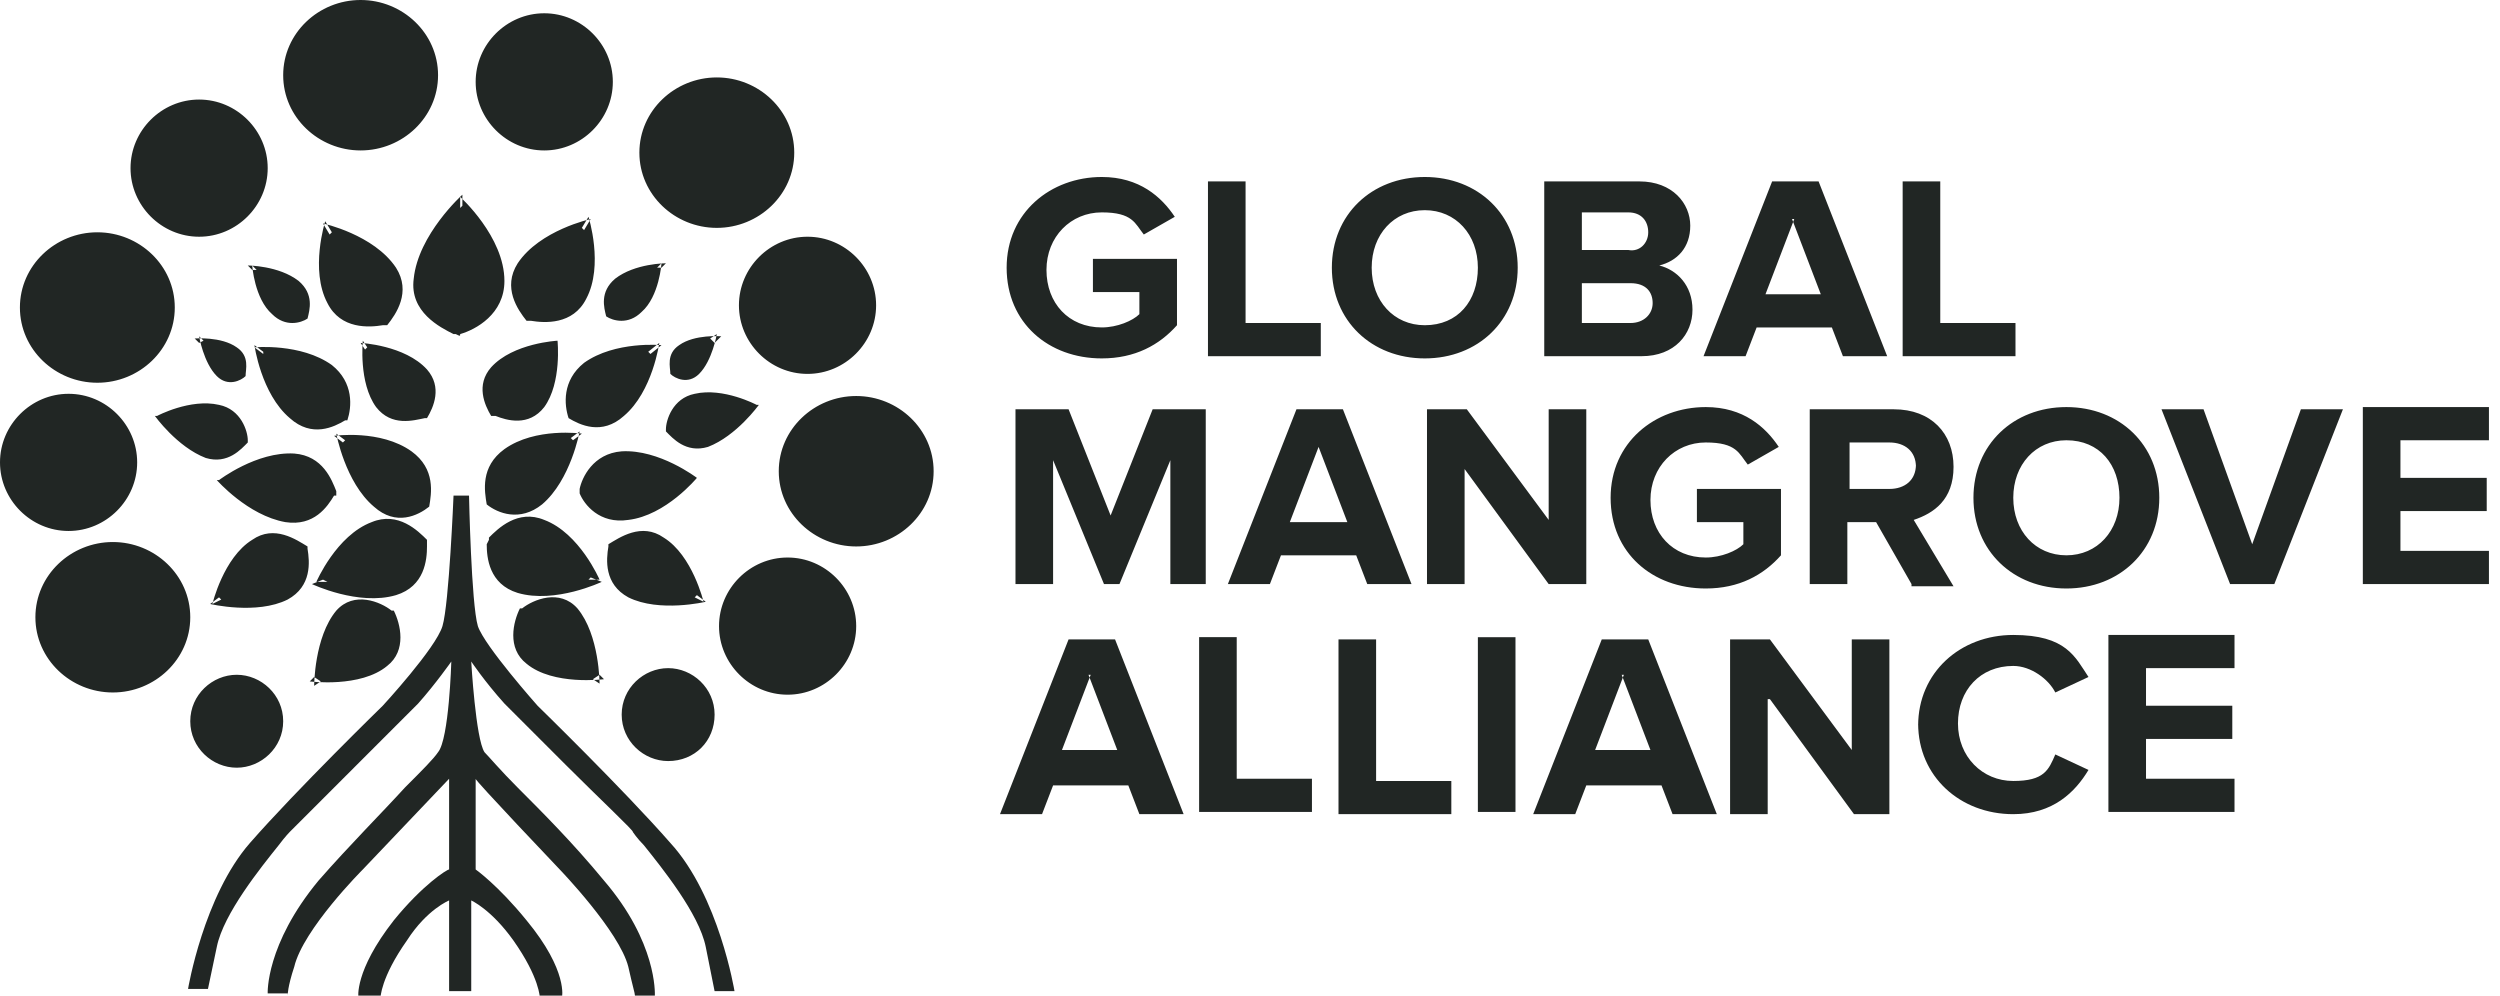 <?xml version="1.0" encoding="UTF-8"?>
<svg id="Calque_1" xmlns="http://www.w3.org/2000/svg" version="1.1" viewBox="0 0 113 45">
  <!-- Generator: Adobe Illustrator 29.6.1, SVG Export Plug-In . SVG Version: 2.1.1 Build 9)  -->
  <defs>
    <style>
      .st0 {
        fill: #212624;
        fill-rule: evenodd;
      }
    </style>
  </defs>
  <path class="st0" d="M16.3,6.8c1.9,0,3.5-1.5,3.5-3.4s-1.6-3.4-3.5-3.4-3.5,1.5-3.5,3.4,1.6,3.4,3.5,3.4ZM20.8,9.4v-.5s2,1.8,2,3.8c0,1.5-1.3,2.2-2,2.4h0c0,.1,0,.1-.2,0,0,0-.1,0-.1,0h0c-.6-.3-2-1-1.8-2.5.2-2,2.2-3.8,2.2-3.8v.5ZM22.2,18.8h0c0,0,0,0,0,0,0,0,0,0,0,0h0c-.3-.5-.7-1.4,0-2.2,1-1.1,3-1.2,3-1.2l-.3.4.3-.4s.2,1.9-.6,3c-.7.9-1.7.6-2.2.4ZM20.4,44.8h.9v-4.1s.9.4,1.9,1.8c1.2,1.7,1.2,2.6,1.2,2.6h1s.3-1.2-1.6-3.5c-1.3-1.6-2.3-2.3-2.3-2.3v-4.1c-.1,0,3.8,4.1,3.8,4.1,0,0,2.7,2.8,3.1,4.4.2.9.3,1.2.3,1.3h0s0,0,0,0h.9c0-.1.1-2.4-2.3-5.2-1.4-1.7-2.8-3.1-3.9-4.2-.8-.8-1.3-1.4-1.5-1.6-.4-.6-.6-4.1-.6-4.1,0,0,.6.9,1.5,1.9.4.4,1.6,1.6,2.8,2.8h0c1.5,1.5,3.1,3,3,3,0,0,.2.3.5.6h0s0,0,0,0c.8,1,2.5,3.1,2.8,4.6l.4,2h.9c0,0-.7-4.3-2.9-6.7-2.1-2.4-6-6.2-6-6.2,0,0-2.4-2.7-2.7-3.6-.3-1-.4-5.9-.4-5.9h-.7s-.2,4.9-.5,5.9c-.3,1-2.7,3.6-2.7,3.6,0,0-3.9,3.8-6,6.2-2.1,2.4-2.8,6.6-2.8,6.6h.9c0,0,.4-1.9.4-1.9.3-1.5,2-3.6,2.8-4.6h0c.3-.4.5-.6.5-.6,0,0,1.5-1.5,3-3h0s0,0,0,0c1.2-1.2,2.4-2.4,2.8-2.8.8-.9,1.5-1.9,1.5-1.9,0,0-.1,3.5-.6,4.1-.2.3-.7.8-1.5,1.6-1,1.1-2.5,2.6-3.9,4.2-2.4,2.9-2.3,5.1-2.3,5.1h.9c0,.2,0,.1,0,.1h0c0,0,0-.4.3-1.3.4-1.7,3.1-4.4,3.1-4.4l3.9-4.1v4.1c-.1,0-1.2.7-2.5,2.3-1.8,2.3-1.6,3.5-1.6,3.5h1s0-.9,1.2-2.6c.9-1.4,1.9-1.8,1.9-1.8v4.1ZM26.3,10.3l.3-.5s.7,2.2-.1,3.7c-.6,1.2-1.9,1.1-2.5,1h0c0,0,0,0-.1,0,0,0-.1,0-.1,0h0c-.4-.5-1.1-1.5-.4-2.6,1-1.5,3.3-2,3.3-2l-.3.5ZM29.3,15.9l.5-.4s-.3,2.2-1.6,3.3c-1,.9-2,.4-2.5.1h0c0,0,0,0,0,0,0,0,0,0,0,0h0c-.2-.6-.3-1.7.7-2.5,1.4-1,3.5-.8,3.5-.8l-.5.4ZM25.8,19.8l.4-.3s-.4,2.2-1.7,3.3c-1,.8-2,.4-2.5,0h0c0,0,0,0,0,0,0,0,0,0,0,0h0c-.1-.6-.3-1.7.8-2.5,1.4-1,3.5-.7,3.5-.7l-.4.3ZM31.1,21.6h.4s-1.4,1.7-3.1,1.9c-1.3.2-2-.7-2.2-1.2h0s0,0,0-.1c0,0,0-.1,0-.1h0c.1-.5.6-1.6,1.9-1.7,1.7-.1,3.4,1.2,3.4,1.2h-.4ZM26.7,26.1l.5.2s-2.1,1-3.8.5c-1.3-.4-1.4-1.6-1.4-2.2h0s0,0,.1-.2c0,0,0-.1,0-.1h0c.4-.4,1.3-1.3,2.5-.8,1.6.6,2.5,2.7,2.5,2.7h-.5ZM29.7,12.1l.2-.2s-.1,1.5-.9,2.2c-.6.6-1.3.4-1.6.2h0c0,0,0,0,0,0,0,0,0,0,0,0h0c-.1-.4-.3-1.1.4-1.7.9-.7,2.3-.7,2.3-.7l-.2.2ZM34.1,18.3h.2c0,0-1,1.4-2.3,1.9-1,.3-1.6-.4-1.9-.7h0s0,0,0-.1c0,0,0,0,0,0h0c0-.4.3-1.4,1.3-1.6,1.3-.3,2.8.5,2.8.5h-.2ZM31.4,27l.4.2s-.5-2.1-1.8-2.9c-1-.7-2,0-2.5.3h0s0,0,0,.1c0,0,0,0,0,0h0c-.1.6-.2,1.7.9,2.3,1.4.7,3.5.2,3.5.2l-.4-.3ZM26.8,30.7l.3.2s0-2.2-1-3.4c-.8-.9-2-.4-2.5,0h0c0,0,0,0,0,0,0,0-.1,0-.1,0h0c-.3.6-.6,1.8.3,2.5,1.2,1,3.5.7,3.5.7l-.2-.2ZM32.1,15.3l.3-.2s-.2,1.2-.8,1.8c-.5.5-1.1.2-1.3,0h0s0,0,0,0c0,0,0,0,0,0h0c0-.3-.2-.9.4-1.3.7-.5,1.9-.4,1.9-.4l-.3.3ZM27.7,3.7c0,1.7-1.4,3.1-3.1,3.1s-3.1-1.4-3.1-3.1,1.4-3.1,3.1-3.1,3.1,1.4,3.1,3.1ZM16.6,15.7l-.2-.3s-.2,1.9.6,3c.7.9,1.7.6,2.2.5h0c0,0,0,0,0,0,0,0,.1,0,.1,0h0c.3-.5.7-1.4,0-2.2-1-1.1-3-1.2-3-1.2l.2.3ZM15,10.5l-.3-.5s-.7,2.2.1,3.7c.6,1.2,1.9,1.1,2.5,1h0c0,0,0,0,.1,0,0,0,.1,0,.1,0h0c.4-.5,1.1-1.5.4-2.6-1-1.5-3.3-2-3.3-2l.3.5ZM11.9,15.9l-.4-.3s.3,2.2,1.6,3.3c1,.9,2,.4,2.5.1h0c0,0,0,0,0,0,0,0,.1,0,.1,0h0c.2-.6.3-1.7-.7-2.5-1.4-1-3.5-.8-3.5-.8l.4.3ZM15.6,19.9l-.4-.3s.4,2.2,1.7,3.3c1,.9,2,.4,2.5,0h0c0,0,0,0,0,0,0,0,0,0,0,0h0c.1-.6.3-1.7-.8-2.5-1.4-1-3.5-.7-3.5-.7l.4.3ZM10.3,21.7h-.5s1.4,1.6,3.1,1.9c1.3.2,1.9-.7,2.2-1.2h.1s0,0,0-.2c0,0,0,0,0,0h0c-.2-.5-.6-1.6-1.9-1.7-1.7-.1-3.4,1.2-3.4,1.2h.4ZM14.6,26.2l-.5.2s2.1,1,3.8.5c1.3-.4,1.4-1.6,1.4-2.2h0s0,0,0-.2c0,0,0-.1,0-.1h0c-.4-.4-1.3-1.3-2.5-.8-1.6.6-2.5,2.7-2.5,2.7h.5ZM11.6,12.2l-.2-.2s.1,1.5.9,2.2c.6.6,1.3.4,1.6.2h0c0,0,0,0,0,0,0,0,0,0,0,0h0c.1-.4.3-1.1-.4-1.7-.9-.7-2.3-.7-2.3-.7l.2.2ZM7.2,18.8h-.2c0,0,1,1.4,2.3,1.9,1,.3,1.6-.4,1.9-.7h0s0,0,0-.1c0,0,0,0,0,0h0c0-.4-.3-1.4-1.3-1.6-1.3-.3-2.8.5-2.8.5h.2ZM10,27.1l-.4.2s.5-2.1,1.8-2.9c1-.7,2,0,2.5.3h0s0,0,0,.1c0,0,0,0,0,0h0c.1.6.2,1.7-.9,2.3-1.4.7-3.5.2-3.5.2l.4-.3ZM14.5,30.8l-.3.2s0-2.2,1-3.4c.8-.9,2-.4,2.5,0h0c0,0,0,0,0,0,0,0,.1,0,.1,0h0c.3.6.6,1.8-.3,2.5-1.2,1-3.5.7-3.5.7l.2-.2ZM9.2,15.4l-.2-.2s.2,1.2.8,1.8c.5.5,1.1.2,1.3,0h0s0,0,0,0c0,0,0,0,0,0h0c0-.3.2-.9-.4-1.3-.7-.5-1.9-.4-1.9-.4l.2.2ZM4.4,17.3c1.9,0,3.5-1.5,3.5-3.4s-1.6-3.4-3.5-3.4-3.5,1.5-3.5,3.4,1.6,3.4,3.5,3.4ZM12.1,7.6c0,1.7-1.4,3.1-3.1,3.1s-3.1-1.4-3.1-3.1,1.4-3.1,3.1-3.1,3.1,1.4,3.1,3.1ZM5.1,31.3c1.9,0,3.5-1.5,3.5-3.4s-1.6-3.4-3.5-3.4-3.5,1.5-3.5,3.4,1.6,3.4,3.5,3.4ZM6.2,20.9c0,1.7-1.4,3.1-3.1,3.1s-3.1-1.4-3.1-3.1,1.4-3.1,3.1-3.1,3.1,1.4,3.1,3.1ZM32.4,10.3c1.9,0,3.5-1.5,3.5-3.4s-1.6-3.4-3.5-3.4-3.5,1.5-3.5,3.4,1.6,3.4,3.5,3.4ZM39.6,13.8c0,1.7-1.4,3.1-3.1,3.1s-3.1-1.4-3.1-3.1,1.4-3.1,3.1-3.1,3.1,1.4,3.1,3.1ZM38.7,24.7c1.9,0,3.5-1.5,3.5-3.4s-1.6-3.4-3.5-3.4-3.5,1.5-3.5,3.4,1.6,3.4,3.5,3.4ZM38.7,28.3c0,1.7-1.4,3.1-3.1,3.1s-3.1-1.4-3.1-3.1,1.4-3.1,3.1-3.1,3.1,1.4,3.1,3.1ZM30.2,34.4c1.2,0,2.1-.9,2.1-2.1s-1-2.1-2.1-2.1-2.1.9-2.1,2.1,1,2.1,2.1,2.1ZM12.8,32.6c0,1.2-1,2.1-2.1,2.1s-2.1-.9-2.1-2.1,1-2.1,2.1-2.1,2.1.9,2.1,2.1Z"/>
  <path class="st0" d="M49.8,8c-2.3,0-4.3,1.6-4.3,4.1s1.9,4.1,4.3,4.1c1.5,0,2.6-.6,3.4-1.5v-3h-3.8v1.5h2.1v1c-.3.3-1,.6-1.7.6-1.5,0-2.5-1.1-2.5-2.6s1.1-2.6,2.5-2.6,1.5.5,1.9,1l1.4-.8c-.6-.9-1.6-1.8-3.3-1.8ZM54.6,8.2v7.9h5.1v-1.5h-3.4v-6.4h-1.7ZM60.2,12.1c0-2.4,1.8-4.1,4.2-4.1s4.2,1.7,4.2,4.1-1.8,4.1-4.2,4.1-4.2-1.7-4.2-4.1ZM66.8,12.1c0-1.5-1-2.6-2.4-2.6s-2.4,1.1-2.4,2.6,1,2.6,2.4,2.6c1.5,0,2.4-1.1,2.4-2.6ZM69.8,8.2v7.9h0s4.4,0,4.4,0c1.5,0,2.3-1,2.3-2.1s-.7-1.8-1.5-2c.8-.2,1.4-.8,1.4-1.8s-.8-2-2.3-2h-4.2ZM73.6,9.6c.6,0,.9.4.9.9s-.4.9-.9.8h-2.1v-1.7h2.1ZM73.7,12.8c.7,0,1,.4,1,.9s-.4.9-1,.9h-2.2v-1.8h2.2ZM83.3,16.1l-.5-1.3h-3.4l-.5,1.3h-1.9l3.1-7.9h2.1l3.1,7.9h-2ZM81.1,9.9l-1.3,3.4h2.5l-1.3-3.4ZM86,8.2v7.9h5.1v-1.5h-3.4v-6.4h-1.7ZM52.9,26.4v-5.6l-2.3,5.6h-.7l-2.3-5.6v5.6h-1.7v-7.9h2.4l1.9,4.8,1.9-4.8h2.4v7.9h-1.7ZM61.3,25.1l.5,1.3h2l-3.1-7.9h-2.1l-3.1,7.9h1.9l.5-1.3h3.4ZM58.3,23.6l1.3-3.4,1.3,3.4h-2.5ZM70,26.4l-3.8-5.2v5.2h-1.7v-7.9h1.8l3.7,5v-5h1.7v7.9h-1.6ZM77.1,18.4c-2.3,0-4.3,1.6-4.3,4.1s1.9,4.1,4.3,4.1c1.5,0,2.6-.6,3.4-1.5v-3h-3.8v1.5h2.1v1c-.3.3-1,.6-1.7.6-1.5,0-2.5-1.1-2.5-2.6s1.1-2.6,2.5-2.6,1.5.5,1.9,1l1.4-.8c-.6-.9-1.6-1.8-3.3-1.8ZM86.4,26.4l-1.6-2.8h-1.3v2.8h-1.7v-7.9h3.8c1.7,0,2.7,1.1,2.7,2.6s-.9,2.1-1.8,2.4l1.8,3h-1.9ZM86.6,21.1c0-.7-.5-1.1-1.2-1.1h-1.8v2.1h1.8c.7,0,1.2-.4,1.2-1.1ZM93.4,18.4c-2.4,0-4.2,1.7-4.2,4.1s1.8,4.1,4.2,4.1,4.2-1.7,4.2-4.1-1.8-4.1-4.2-4.1ZM93.4,19.9c1.5,0,2.4,1.1,2.4,2.6s-1,2.6-2.4,2.6-2.4-1.1-2.4-2.6,1-2.6,2.4-2.6ZM100.8,26.4l-3.1-7.9h1.9l2.2,6.1,2.2-6.1h1.9l-3.1,7.9h-2.1ZM106.8,18.5v7.9h5.7v-1.5h-4v-1.8h3.9v-1.5h-3.9v-1.7h4v-1.5h-5.7ZM51.5,36.8l-.5-1.3h-3.4l-.5,1.3h-1.9l3.1-7.9h2.1l3.1,7.9h-2ZM49.3,30.5l-1.3,3.4h2.5l-1.3-3.4ZM54.2,28.8v7.9h5.1v-1.5h-3.4v-6.4h-1.7ZM60.5,36.8v-7.9h1.7v6.4h3.4v1.5h-5.1ZM66.8,28.8v7.9h1.7v-7.9h-1.7ZM75.6,36.8l-.5-1.3h-3.4l-.5,1.3h-1.9l3.1-7.9h2.1l3.1,7.9h-2ZM73.4,30.5l-1.3,3.4h2.5l-1.3-3.4ZM80,31.6l3.8,5.2h1.6v-7.9h-1.7v5l-3.7-5h-1.8v7.9h1.7v-5.2ZM86.7,32.8c0-2.4,1.9-4.1,4.3-4.1s2.8,1,3.4,1.9l-1.5.7c-.3-.6-1.1-1.2-1.9-1.2-1.5,0-2.5,1.1-2.5,2.6s1.1,2.6,2.5,2.6,1.6-.5,1.9-1.2l1.5.7c-.6,1-1.6,2-3.4,2-2.4,0-4.3-1.7-4.3-4.1ZM95.3,28.8v7.9h5.7v-1.5h-4v-1.8h3.9v-1.5h-3.9v-1.7h4v-1.5h-5.7Z"/>
</svg>